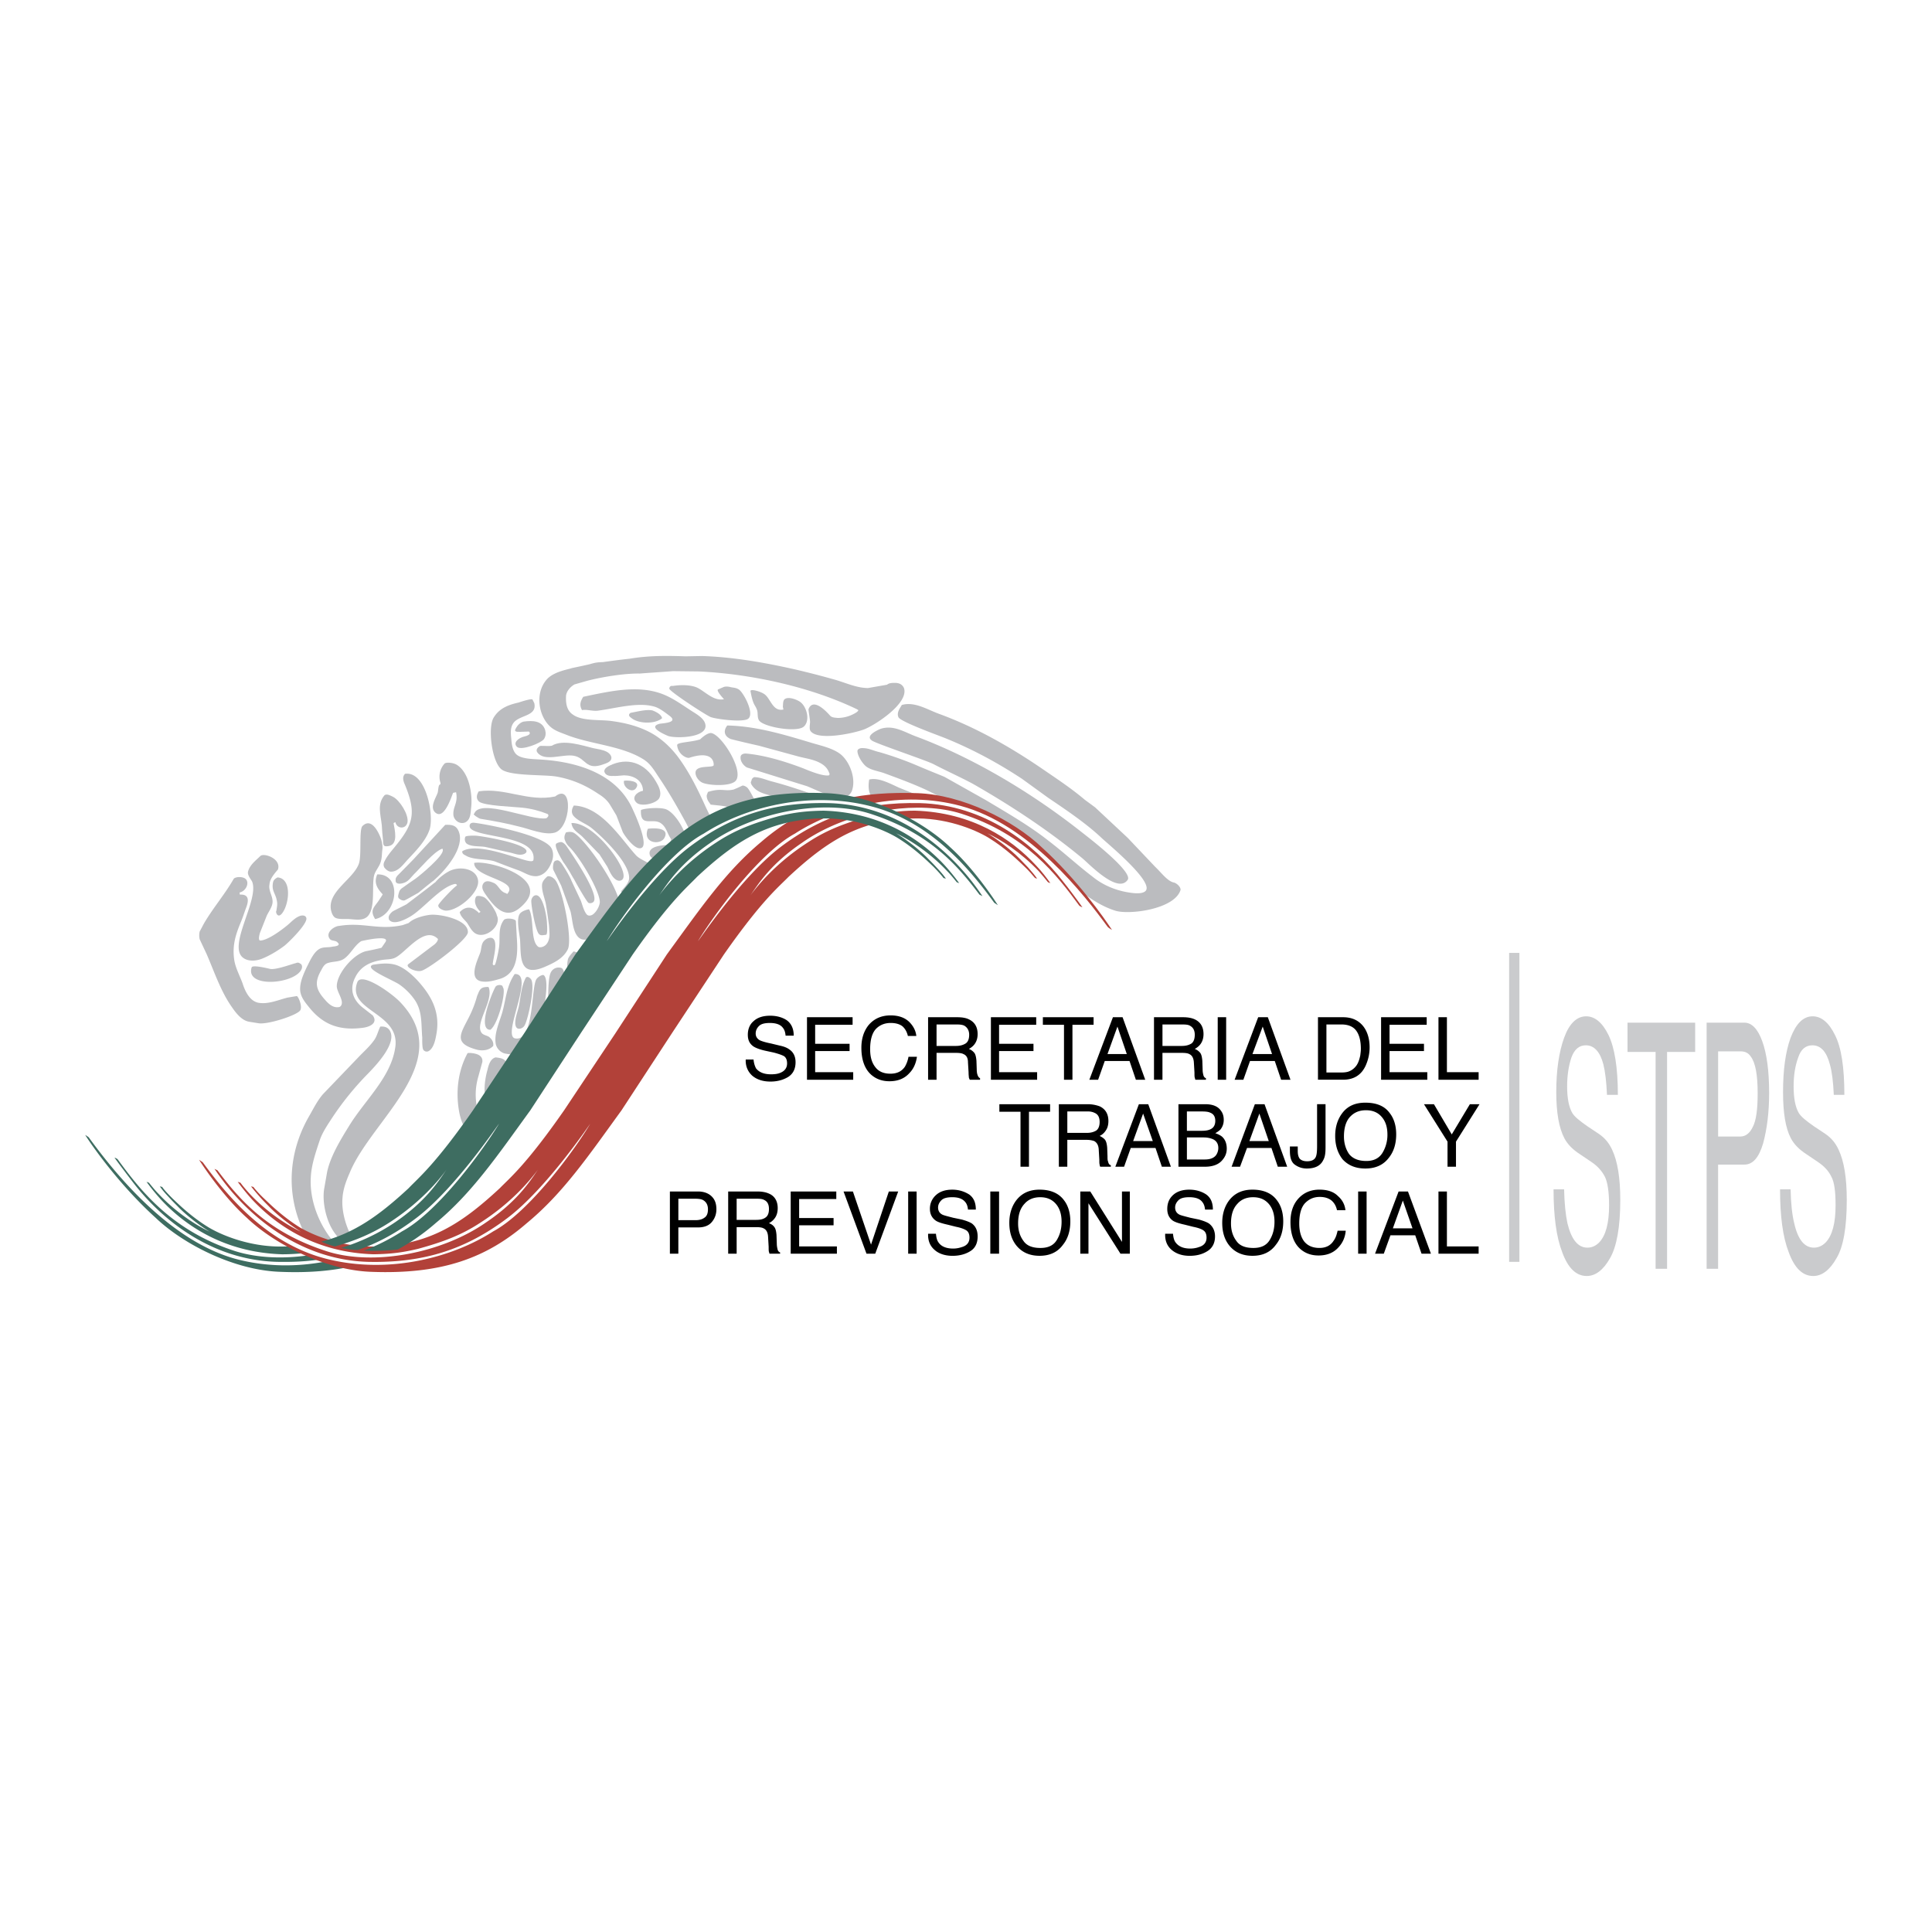 <svg xmlns="http://www.w3.org/2000/svg" width="2500" height="2500" viewBox="0 0 192.756 192.756"><g fill-rule="evenodd" clip-rule="evenodd"><path fill="#fff" d="M0 0h192.756v192.756H0V0z"/><path d="M29.987 96.156c-.121-.061-.211-.181-.482-.061-.331.061-1.958.692-2.561.572-.874-.211-1.778-.361-1.838-.15-.663 2.139 4.459 1.657 5.001.12.06-.18.03-.391-.12-.481zM54.482 93.264c.181-.061.091-1.115.091-1.115 0-.542-.392-3.133-1.235-2.802-.211.09-.332.361-.332.542 0 .573.422 2.923.753 3.284.181.211.422.12.723.091zM52.674 89.678c1.356-2.32-3.977-3.856-5.363-3.585-.061 1.476 4.58 1.717 3.284 3.104 0 0-.061-.061-.151-.091-.603-.181-.723-.844-1.205-1.024-.271-.12-.663-.271-.935-.03a.597.597 0 0 0-.18.362c-.03.301.15.542.211.663.723 1.024 1.868 2.772 3.405 1.597.332-.242.723-.634.934-.996zM47.643 104.743c.573.12 1.175.03 1.567-.392.061-.482-.241-.754-.422-.904-.241-.15-.603-.181-.753-.422-.663-.934 1.235-3.193.723-4.52-.06-.061-.12-.03-.301-.03l-.181.03c-.361.091-.452.332-.603.693-.06.15-.06.12-.09.241a11.02 11.02 0 0 1-.813 2.078c-.845 1.659-1.568 2.593.873 3.226zM51.56 93.504l-.09-1.597c-.03-.121-.06-.09-.15-.151-.091-.06-.693-.211-1.024 0-.663.844-.362 1.838-.513 2.802-.09.603-.331 1.658-.421 1.717 0 0-.271.12-.181-.241.03-.452.633-2.41-.211-2.471-.301 0-.542.151-.723.362-.241.301-.211.753-.332 1.114-.241.693-1.206 2.562.06 2.862.603.121 1.175-.03 1.808-.211 1.897-.509 1.897-2.588 1.777-4.186z" fill="#bbbcbf"/><path d="M50.234 98.627l-.09-.211c-.03-.181-.572-.211-.723.06-.361.663-1.688 3.917-.663 4.249.181 0 .091.06.181 0 .692-.483 1.476-3.375 1.295-4.098zM29.957 98.897c.09.663.542 1.176.904 1.627 1.386 1.718 3.013 2.32 5.333 2.02.723-.091 1.537-.482.995-1.236l-.965-.753c-1.024-.783-1.386-1.868-.783-3.043.513-1.055 1.446-1.566 2.772-1.748.361-.06.843-.03 1.205-.211 1.055-.482 2.923-3.254 4.279-1.868-.03.362-.512.663-.512.663l-2.471 1.869c-.271.301.813.813 1.356.632.783-.241 4.549-3.073 4.61-3.826.06-1.296-2.862-1.868-3.796-1.748-.723.09-1.657.361-2.109.813l-.603.211c-2.35.512-3.736-.241-5.996.03l-.452.061c-.542.121-1.265.723-.813 1.295.151.211.573.121.753.332 0 0 .09.061.12.151.091.241-.572.271-.572.271-.452.121-.934 0-1.356.241-.603.361-.964 1.266-1.265 1.838-.333.723-.725 1.566-.634 2.379zm2.079-2.078c.15-.271.301-.603.633-.724.603-.211 1.205-.09 1.717-.482.632-.482.994-1.296 1.657-1.718 0 0 2.923-.693 2.411.09 0 0-.301.452-.392.573-.452.121-1.054.241-1.506.332-1.266.271-2.923 2.199-2.953 3.465-.03.633.844 1.566.362 2.049-.03.03-.09.061-.09.061-.663.15-1.145-.362-1.507-.784-.875-.994-.995-1.687-.332-2.862zM47.583 93.203c1.024.392 2.471-.904 1.989-1.868-.09-.482-.874-1.597-1.266-1.808-.241-.121-.692-.211-.813-.061-.271.513.03 1.115.452 1.507l-.181.12c-.03-.09-.211-.21-.331-.301-.542-.392-1.115-.271-1.567.211.09.452.452.723.723 1.054.27.393.512.965.994 1.146zM48.396 84.496c.844.181 1.688.392 2.531.573.392.09.783.271 1.205.181.15-.03.361-.121.392-.271.181-.783-4.278-1.536-4.972-1.597-.392-.03-1.024 0-1.115.09-.121.211-.06.542.121.693.452.331 1.296.24 1.838.331zM33.421 91.546c.361.211 1.024.121 1.416.151.603.03 1.386.211 1.868-.301.753-.844.392-2.893.603-3.978.09-.481.512-.903.663-1.386.15-.422.121-.874.181-1.296.061-.391-.121-.994-.121-.994-.271-.783-.995-2.199-1.868-1.326-.362.362-.061 2.983-.362 3.766-.572 1.567-3.163 2.772-2.771 4.64.06.272.18.574.391.724zM39.387 84.496c-.361.452-.723.843-.995 1.386-.121.211-.18.452-.03.692.15.181.361.362.603.392.753.03 1.266-.723 1.687-1.175.844-.904 1.868-1.928 2.23-3.103.422-1.506-.422-5.785-2.471-5.484-.301.301-.181.723 0 1.115 1.145 2.802.844 3.917-1.024 6.177zM43.545 81.151c.813.482 1.477-1.597 1.657-2.049l.301-.061c.211 1.055-.301 1.416-.271 2.2 0 .542.603 1.054 1.175.813.573-.271.542-.994.603-1.506.15-1.356-.211-3.495-1.446-4.249-.362-.211-1.024-.271-1.206-.121a1.948 1.948 0 0 0-.421 1.898c.03.12 0 .181-.061.211-.15.03-.15.632-.211.813-.18.515-.903 1.569-.12 2.051z" fill="#bbbcbf"/><path d="M38.212 83.803c0 .392.06.542.12.572.091.091.332.061.482.03.934-.211.572-1.567.452-2.29l.181-.09c.15.693 1.054.723 1.205.03.151-.783-.783-2.229-1.446-2.561-.241-.121-.633-.332-.844-.151-.753.874-.392 1.868-.271 2.983.031.512.061.994.121 1.477zM60.539 75.005c-.422-.211-.904-.271-1.356-.362-1.024-.241-3.013-.934-4.128-.241-.452.09-1.175-.06-1.235.061 0 0-.452.271-.211.603.693.964 2.531.15 3.616.332 1.266.211 1.175 1.537 3.013.844.271-.091.603-.211.724-.452.149-.333-.152-.635-.423-.785zM52.252 71.992s-.572.09-.874.874c.09.211.332.121.482.151l.904-.03s.422.301-.513.512c-.421.09-1.145.572-.663 1.024.452.392 2.411-.392 2.681-.783.181-.271.211-.573.121-.904-.3-.935-1.234-.965-2.138-.844zM47.944 81.693c1.326.211 2.621.452 3.887.784.934.211 2.471.874 3.495.602 1.657-.452 1.898-5.062.061-3.615-2.712.572-4.972-.904-7.623-.512-.211.332-.301.723.03 1.024.512.422 3.435.512 4.278.603.904.09 1.718.301 2.561.633.241.181-.121.422-.121.422-1.416.301-6.628-2.049-7.201-.452-.241.029.452.482.633.511zM62.256 77.897c-.151.663.904 1.386 1.265.633.332-.633-.904-.693-1.265-.633zM40.381 88.051c.392-.15.663-.572.934-.844.693-.663 1.958-2.229 2.802-2.53.03 0 .06.03.06.12.121.573-2.259 2.531-2.711 2.862-.482.332-.964.663-1.416.994-.151.151-.181.151-.271.482-.061.211-.09.361 0 .482 0 0 .301.301.603.211.482-.241.904-.512 1.356-.753.271-.241 1.054-.844 1.417-1.145.03 0 .03-.03.06-.03 1.175-.995 3.254-3.375 2.531-5.001-.241-.573-.723-.633-1.326-.603l-3.164 3.435-1.627 1.657c-.211.271-.15.362-.15.573.089.241.45.27.902.09z" fill="#bbbcbf"/><path d="M65.811 79.554c.211-.512-.09-1.115-.361-1.567-1.146-1.988-2.923-2.44-4.64-1.597 0 0-.573.241-.512.603.03 0 .03.482.904.422.09.03.693-.03 1.055-.06.934 0 1.868.482 1.898 1.537-.633.12-1.205.693-.633 1.205.481.422 2.078.06 2.289-.543z" fill="#bbbcbf"/><path d="M50.023 76.752c.874.693 4.218.513 5.483.724 1.537.271 2.893.843 4.219 1.747.452.271.874.633 1.145 1.085l.633 1.055.633 1.657c.181.361 1.326 1.988 1.928 1.536.573-.452-.632-3.164-.904-3.736-1.537-3.555-5.423-4.791-9.1-5.032-.723-.061-2.108-.03-2.591-.573-.332-.361-.422-.964-.452-1.446-.06-.572-.12-1.145.181-1.597.573-.874 2.411-.663 2.109-2.019l-.181-.362s-.03-.15-1.386.302c-1.085.241-1.929.602-2.471 1.476-.632.965-.21 4.4.754 5.183zM56.23 86.062c.09.09.361.512.603.904 0 0 .181.332.361.633l.061.09c.482.904 1.326 2.32 1.446 2.38.15.091.392.03.512-.09.603-.663-1.808-4.278-2.682-5.544 0 0-.301-.452-.603-.422-.15.03-.271.06-.361.121-.422.091.391 1.476.663 1.928zM37.429 91.697c2.29-.482 2.711-4.52.211-4.459-.362.813-.03 1.386.542 1.989-.09.181-.211.332-.302.482-.482.782-1.054 1.023-.451 1.988zM52.463 97.542c-.452.844-.512 1.898-.693 2.832-.121.572-.392 1.175-.361 1.809.03.18.09.421.332.451.241.03.481-.12.603-.331.361-.663 1.084-3.978.633-4.61-.122-.151-.363-.332-.514-.151zM43.726 90.341c0 .332.572.512.753.512 1.205.03 3.314-1.748 3.224-2.953-.121-1.266-1.868-1.537-2.923-.964-.392.21-.934.603-1.265.994l-.03.031c-.03.06-.181.15-.181.15-.513.422-1.477 1.145-1.477 1.145l-1.266.965c-.452.241-.903.452-1.355.692-.211.151-.482.452-.422.693 0 0 0 .061.03.15.452.603 1.657-.03 2.199-.361 1.266-.784 2.953-2.893 4.339-3.194.15-.03.211.03.241.151-.18.03-1.897 1.808-1.867 1.989zM54.302 96.487c.904-.392 1.898-.844 2.35-1.778.482-.994-.512-6.026-1.265-6.93-.241-.271-.573-.422-.784-.332-.241.211-.452.452-.512.723-.09.633.241 1.386.362 1.989.121.693.211 1.355.301 2.019.03.09.06.813.06.813.061.603-.121 1.386-.813 1.507-.151.03-.302 0-.392-.121-.663-.663-.332-2.711-.813-3.646-.03-.03-.753.121-.964.482-.332.603 0 1.898.06 2.621.089 1.599-.121 3.708 2.41 2.653zM46.859 82.477c.241 1.175 6.809.723 6.357 3.344-.121.301-1.235-.15-1.898-.331-1.235-.362-3.947-1.296-5.183-.573 0 0-.121.241.301.421.723.482 2.079.332 2.923.603.783.301 1.567.603 2.32.874.603.211 1.055.573 1.687.603h.181c.904-.12 1.326-.903 1.566-1.627.121-.421.091-.934-.181-1.295-1.115-1.356-7.141-2.38-7.653-2.41-.51-.031-.42.391-.42.391zM57.224 94.92c-.211.241-.512.542-.573.844-.09.453-.06.904 0 1.386 0 .241 0 .481.031.723.301-.452.452-.723.452-.723.271-.452.572-.904.843-1.356-.03-.211-.09-.392-.12-.512-.121-.241-.392-.301-.633-.362zM76.296 69.28c-.392-.302-1.507-.603-1.416-.302.271 1.477.452 1.266.663 1.898.09.331 0 .693.181.994.421.663 3.736 1.235 4.459.633.663-.573.331-1.898-.271-2.41-.301-.271-1.356-.693-1.688-.271-.121.211-.09.452-.121.693l.061.271c-1.054.241-1.265-1.054-1.868-1.506zM69.396 77.174c.03.362.332.723.603.874.572.332 2.892.452 3.404-.151.844-.994-1.386-4.58-2.44-4.76 0 0-.362-.091-1.115.633-.964.301-2.29.271-2.29.572.09.934.934 1.326 1.206 1.266 2.561-.844 2.44.693 2.44.693.09.391-1.928-.091-1.808.873zM27.425 87.72a.552.552 0 0 0-.181.301c-.181.904.271 1.085.392 1.929.061.331-.03.633-.06.934-.121.03.121.904.633.15.663-.964.904-3.375-.512-3.495 0 0-.151.06-.272.181z" fill="#bbbcbf"/><path d="M67.619 75.487c-.663-.874-1.536-1.717-2.531-2.29-1.265-.724-2.711-1.085-4.127-1.266-1.115-.15-2.893.031-3.797-.632-.603-.392-.723-1.085-.692-1.808 0-.482.422-.965.843-1.206l1.266-.361c1.506-.392 3.766-.753 5.243-.723 1.115-.09 2.199-.151 3.314-.241l2.622.03c5.423.271 11.208 1.597 15.728 3.766l.151.09c-.03.181-.422.361-.603.452a3.386 3.386 0 0 1-1.446.331c-.301-.03-.603-.03-.783-.241-.693-.783-1.748-1.657-2.139-.633-.03.03.15 1.024.15 1.265 0 .271-.121.754.09.965.784.903 4.158.211 5.303-.211 1.145-.452 4.489-2.622 3.977-4.128-.15-.332-.422-.482-.783-.512-.271 0-.663-.031-.904.18l-1.898.332c-1.145 0-2.26-.543-3.344-.844a84.206 84.206 0 0 0-3.978-1.024c-2.952-.663-6.146-1.235-9.25-1.326l-1.627.03c-1.838-.06-3.616-.09-5.604.241-.874.09-1.748.211-2.622.331-.422.03-.633 0-1.326.211-.633.15-1.808.392-1.808.392-.271.121-1.838.332-2.531 1.175-1.175 1.386-.753 3.646.392 4.67.422.392.995.572 1.537.783 2.38.964 5.453 1.085 7.653 2.411.783.452 1.145 1.115 1.627 1.838.964 1.416 1.838 2.953 2.682 4.489.211.392.392.784.573 1.175.663-.512 1.386-.934 2.079-1.326-.241-.542-.512-1.055-.753-1.597-.756-1.655-1.599-3.342-2.684-4.788zM86.962 73.86c.09.21 5.423 1.988 6.177 2.38 1.265.663 2.621 1.265 3.917 1.958 3.855 2.2 7.592 4.67 10.906 7.412.693.572 3.555 3.616 4.549 2.169.543-.813-3.945-4.249-4.639-4.791-4.73-3.736-10.547-7.292-16.421-9.491-1.175-.422-2.26-1.205-3.585-.783 0 .001-1.627.634-.904 1.146z" fill="#bbbcbf"/><path d="M65.088 70.877c-.632-.121-1.476.12-2.169.241-.331.211-.06.422.03.481.663.603 2.35.693 3.104.061-.001 0-.001-.422-.965-.783zM86.721 77.776c-.09.482-.121 1.266.241 1.688.06.061.121.121.211.151a22.526 22.526 0 0 1 4.911-.061c-.783-.332-1.567-.633-2.38-.964-.873-.392-2.048-1.054-2.983-.814zM66.414 80.729c-.753-.241-2.5-.03-2.471.121-.06 1.777 1.206.663 2.049 1.326.513.392.603 1.055.964 1.537.03.211-.271.482-.422.602 0 0-2.049 0-1.687 1.024.15.362.663.513 1.295.513 1.054-1.024 1.868-1.808 2.35-2.229-.33-1.206-1.295-2.623-2.078-2.894z" fill="#bbbcbf"/><path d="M117.123 88.051c-.633-.121-1.236-.964-1.898-1.597l-2.713-2.862-3.254-3.043-1.023-.753c-1.387-1.175-2.863-2.139-4.398-3.194-3.104-2.109-6.539-4.067-10.185-5.394-1.145-.422-2.411-1.235-3.676-.874-.211.361-.542.784-.331 1.235.241.452 3.917 1.778 4.67 2.079 2.743 1.115 5.243 2.471 7.624 4.037l2.621 1.898c1.777 1.205 3.766 2.531 5.332 4.007.633.603 5.273 4.399 4.4 5.303-.271.271-.875.241-1.205.211-1.477-.15-2.924-.693-4.068-1.627-1.506-1.145-2.893-2.44-4.398-3.585-1.898-1.506-4.158-2.802-6.268-4.068l-4.128-2.32c-.723-.301-1.115-.452-1.838-.753-.723-.301-1.266-.542-1.898-.783a33.455 33.455 0 0 0-2.772-.934c-.542-.121-1.054-.392-1.597-.392-.241-.03-.603.06-.572.332.03.482.512 1.205.843 1.477.482.392 1.266.482 1.838.693 1.386.512 2.711.994 4.098 1.627.753.361 1.537.753 2.29 1.145 3.797.844 6.025 2.41 6.025 2.41 2.412 1.175 5.996 5.183 7.383 6.749.994.753 2.078 1.416 3.225 1.778 1.355.452 5.965-.121 6.537-2.079-.002-.361-.484-.693-.664-.723zM83.859 75.246c-.783-.603-1.928-.844-2.832-1.115-2.712-.813-5.544-1.688-8.467-1.748-.422.542-.301 1.084.362 1.356.934.241 1.868.452 2.802.663l3.977 1.085c.813.211 1.688.301 2.411.813.362.271.512.512.663.934l-.06.121c-.603.121-1.989-.452-2.562-.693-1.748-.663-3.766-1.295-5.664-1.476-.271-.03-.603.061-.603.361-.03.422.301.844.633 1.024l5.996 1.868c.904.361 2.351 1.115 3.284 1.145.542.03.965-.181 1.176-.633.481-1.204-.182-2.952-1.116-3.705zM76.989 77.958c-.572-.151-1.145-.422-1.748-.422-.332.181-.211.332-.332.482 0 .181.09.301.181.422.633.844 1.808.813 2.711 1.266l.121.09a28.498 28.498 0 0 1 4.067-.211l-.03-.03c-1.686-.603-3.252-1.146-4.97-1.597zM74.067 78.379c-.302.15-.573.271-.874.392-.934.211-1.205-.181-2.561.241l-.121.332c-.03.452.271.723.392.934.302.03.573.061.874.09.753.09 1.266.211 1.627.482.693-.242 1.416-.422 2.109-.603-.362-.693-.663-1.295-.874-1.566-.09-.151-.391-.332-.572-.302zM74.669 71.69c.603-.542-.452-2.501-.904-2.862-.271-.211-.572-.211-.874-.271-.181-.06-.542-.09-.723 0l-.482.211c-.332.061.452.874.542.994-1.055.211-1.868-.783-2.712-1.175-.663-.271-1.597-.271-2.38-.15-.362-.061-.362.271-.362.271.061.301 3.616 2.622 4.128 2.833.544.21 3.315.571 3.767.149zM66.685 73.438c.783.241 3.736.181 3.706-1.024-.03-.753-.994-1.206-1.566-1.597-.874-.572-1.808-1.235-2.802-1.597-2.38-.874-5.001-.301-7.834.301-.301.482-.392.844-.12 1.326.482-.09 1.024.121 1.566.06 1.808-.241 3.978-.874 5.604-.421.572.15 1.115.603 1.567.934.843.633-.422.723-.964.784-1.386.33.692 1.173.843 1.234zM34.868 117.066c2.169-5.394 10.787-11.179 5.001-17.145-.964-.964-3.827-2.952-4.218-1.928-1.085 2.862 4.218 3.013 3.797 6.417-.392 3.044-3.043 5.334-4.64 7.955-.874 1.416-1.838 3.013-2.169 4.549l-.301 1.718c-.211 1.386.241 3.314 1.084 4.429.181.241.361.482.572.724.362-.15.693-.302 1.055-.452-.603-1.145-.994-2.621-.874-3.856.06-.844.361-1.658.693-2.411z" fill="#bbbcbf"/><path d="M39.417 96.246c-.693-.181-1.386-.12-2.169 0-.18.03-.271.15-.241.241.09.482 2.38 1.386 2.893 1.777a6.066 6.066 0 0 1 1.506 1.537c.753 1.145.603 2.41.723 3.736 0 0-.03.934.09 1.175a.408.408 0 0 0 .603.12c.482-.331.633-1.175.723-1.687.392-2.23-.542-3.857-1.928-5.363-.573-.601-1.356-1.295-2.2-1.536zM47.854 105.315c-.301-.241-1.084-.301-1.205-.241-.934 1.718-1.205 3.797-.844 5.815.121.723.392 1.386.723 1.988.422-.572.813-1.145 1.235-1.747-.06-.182-.09-.362-.15-.543a6.314 6.314 0 0 1 .09-3.103l.422-1.537c.03-.27-.061-.481-.271-.632zM31.011 117.428c.06-1.235.512-2.531.904-3.706.271-.783.813-1.566 1.265-2.26a29.614 29.614 0 0 1 3.556-4.369c.844-.873 2.862-3.013 2.169-4.248-.211-.361-.542-.452-.964-.422-.211.422-.301.874-.572 1.296-.482.692-1.055 1.175-1.597 1.747l-3.555 3.706c-.542.633-.904 1.356-1.296 2.049-1.868 3.164-2.44 6.96-1.054 10.666.181.452.361.904.572 1.326l2.712.874.241-.061c-1.567-1.777-2.532-4.308-2.381-6.598zM24.292 95.583c.512.362 1.265.301 1.868.06.753-.301 1.597-.813 2.23-1.295.421-.332 2.35-2.229 2.169-2.772-.061-.241-.361-.271-.572-.211-.513.15-.904.603-1.266.904-.573.482-1.929 1.506-2.712 1.567-.331.06-.09-.753-.03-.874l.633-1.597c.181-.392.512-.813.573-1.266.09-.633-.422-1.205-.301-1.838.03-.392.181-.753.844-1.506.361-1.084-1.386-1.687-1.748-1.356-.452.452-1.054.874-1.235 1.567-.09.362.362.843.422 1.024.692 1.839-2.532 6.448-.875 7.593z" fill="#bbbcbf"/><path d="M29.957 100.796c.241-.392-.211-1.446-.362-1.416l-.904.15c-.964.241-1.928.693-2.923.513-.874-.181-1.325-1.176-1.566-1.929-.271-.753-.753-1.627-.844-2.44-.181-1.356.15-2.41.633-3.585.271-.632.392-1.084.603-1.627.211-.603.271-1.265-.663-1.206l-.03-.211c.632-.12 1.024-.964.603-1.355-.271-.241-.934-.241-1.175-.03-.874 1.537-2.049 2.893-2.953 4.429-.15.271-.301.572-.452.844a1.697 1.697 0 0 0 0 .783l.693 1.477c.783 1.807 1.416 3.736 2.531 5.303.392.572.964 1.325 1.717 1.445l.934.151c.934.15 3.886-.814 4.158-1.296zM66.293 83.592c.542-1.024-1.024-.994-1.657-.904-.573 1.476 1.265 1.657 1.657.904zM58.128 83.501l1.688 1.748.783 1.235c.181.361.392.874.693 1.145.181.181.452.332.723.181.362-.21.151-.843.03-1.145-.603-1.537-3.164-4.64-5.032-4.55.091.723.663.934 1.115 1.386zM49.451 105.496c-.542.121-.723.844-.813 1.235-.362 1.296-.362 2.381-.151 3.405.633-.935 1.295-1.868 1.928-2.803.061-.301.091-.633.121-.994.06-.693-.543-.782-1.085-.843z" fill="#bbbcbf"/><path d="M63.461 85.339c-1.567-1.717-3.435-4.851-6.207-4.971-.181.271-.302.663-.061.995.422.542 1.235.783 1.808 1.235 1.085.874 3.797 3.465 3.767 5.001 0 .482-.482.934-.783 1.295.06.302.181.783.392 1.085a72.32 72.32 0 0 1 2.953-3.284c-.363-.633-1.387-.843-1.869-1.356z" fill="#bbbcbf"/><path d="M57.284 83.11c-.241-.151-.542-.121-.813-.061-.121.211-.181.392-.151.633 0 0 .09.421.421.753 1.176 1.145 3.104 4.489 3.104 5.574-.03.422-.361 1.024-.753 1.265-.181.09-.392.121-.542-.03-.301-.332-.452-.995-.603-1.386l-.934-1.989c-.151-.452-.934-1.657-.934-1.657-.121-.181-.332-.452-.573-.361-.15.03-.211.09-.271.241 0 0-.121.422-.03.692l.783 1.567.934 2.591c.211.844.211 2.049.813 2.591.361.332.934.241 1.386.03.211-.09.452-.241.693-.392.693-.904 1.386-1.777 2.049-2.591.092-1.836-3.373-6.717-4.579-7.47zM54.181 97.271c-.241.03-.542.241-.663.422-.542.844-.211 6.297-2.139 5.905-1.326-.301 2.049-6.538-.03-6.417-.813 1.175-.874 2.531-1.235 3.826-.271.934-.813 2.079-.663 3.073.06.482.452.904.904 1.024.421.091.994.15 1.537.061.844-1.235 1.627-2.44 2.35-3.525.09-.844.121-1.688.211-2.32.24-2.049-.272-2.049-.272-2.049zM56.019 96.578a.868.868 0 0 0-1.055.421c-.332.633-.241 2.592-.301 3.345-.03.241-.061.513-.121.813a127.267 127.267 0 0 0 1.868-2.862c-.03-.903-.12-1.597-.391-1.717z" fill="#bbbcbf"/><path d="M89.162 81c.633-.06 1.296-.121 2.109-.121 5.725.181 9.641 2.802 12.112 5.484.633.663 1.086 1.295 1.416 1.748-.09-.03-.15-.061-.24-.091-.271-.331-.604-.753-.934-1.115-1.779-1.868-3.797-3.164-5.123-3.766.693.392 2.199 1.477 3.254 2.562.271.271.512.542.814.843.391.452.633.723.904 1.115l-.211-.06c-.182-.211-.543-.663-1.055-1.145-.422-.392-1.779-1.777-3.617-2.893-1.416-.844-4.308-2.019-7.622-1.898h-.482c-.271-.15-.753-.392-1.325-.663zm-1.476-.662c1.295-.181 2.651-.241 4.098-.211 6.479.181 11.389 4.098 14.221 7.743.543.663 1.748 2.29 1.988 2.651-.09-.03-.211-.09-.301-.15-2.229-3.043-5.363-7.141-11.781-9.189-2.079-.663-4.64-.753-7.201-.392-.332-.151-.693-.302-1.024-.452zm-3.315-.663c2.049-.452 4.399-.633 7.141-.542 4.489.151 9.611 2.711 12.414 5.393 3.525 3.194 6.236 7.051 7.02 8.256-.119-.06-.24-.15-.361-.241l-.09-.09c-2.289-3.134-7.773-10.214-14.673-12.052-2.923-.783-5.906-.783-8.678-.271-.181-.061-.332-.091-.512-.151l-2.261-.302z" fill="#b24139"/><path d="M30.408 125.021c-.663.061-1.386.12-2.26.12-5.694-.181-9.641-2.802-12.112-5.483a21.667 21.667 0 0 1-1.417-1.747c.09.029.151.06.241.09.271.332.603.753.964 1.115 1.748 1.868 3.796 3.163 5.092 3.766-.663-.392-2.199-1.476-3.224-2.561-.271-.271-.542-.542-.814-.844-.421-.452-.663-.724-.934-1.115l.241.061c.151.241.542.663 1.024 1.146.422.392 1.778 1.777 3.616 2.893 1.416.843 4.338 2.019 7.623 1.897h.482l.12-.03c.334.18.816.42 1.358.692zm1.507.632c-1.356.211-2.772.271-4.279.241-6.478-.181-11.359-4.098-14.221-7.744-.513-.662-1.748-2.289-1.989-2.651.121.03.211.091.302.151 2.229 3.043 5.363 7.141 11.78 9.189 2.14.663 4.73.783 7.352.392.332.151.693.301 1.055.422zm3.435.633c-2.139.512-4.58.723-7.412.603-4.52-.151-9.612-2.712-12.414-5.394-3.525-3.193-6.267-7.051-7.02-8.256.121.061.241.151.362.241l.06.091c2.29 3.133 7.804 10.214 14.673 12.052 2.983.783 6.056.783 8.858.241.09.03.181.03.271.061l2.622.361z" fill="#3e6d61"/><path d="M61.442 103.025l5.092-7.804c3.344-4.58 5.845-8.255 9.431-11.238a21.856 21.856 0 0 1 4.038-2.772c.844-.06 2.079-.121 3.404-.06-1.506.572-2.893 1.235-4.097 2.019-3.616 1.958-8.166 8.226-9.672 10.726.03.031 4.338-6.448 8.255-9.4 1.989-1.506 3.978-2.561 6.086-3.284.542.06 1.084.121 1.627.241-2.019.602-3.947 1.476-5.574 2.621-3.073 2.079-4.309 4.007-5.152 5.243.753-1.024 2.621-3.284 5.725-5.272 1.688-1.115 3.375-1.808 5.574-2.441.452.151.874.301 1.295.512-3.284.813-5.785 2.562-8.798 5.363-.964.994-2.652 2.32-6.448 7.743l-5.152 7.804-5.062 7.743c-3.344 4.61-5.845 8.286-9.46 11.27-4.008 3.465-8.437 5.122-15.518 4.851-4.489-.151-9.611-2.712-12.413-5.394-2.049-1.838-3.977-4.549-4.761-5.785l.362.241c2.38 3.254 6.327 8.165 12.474 9.672 6.117 1.507 12.444-.15 16.511-2.771 3.646-1.959 8.195-8.226 9.672-10.727 0-.03-4.339 6.447-8.256 9.4-4.188 3.164-8.406 4.489-13.89 4.369-6.448-.181-11.359-4.098-14.222-7.744a27.556 27.556 0 0 1-1.115-1.536l.301.15c2.14 2.832 4.911 6.146 10.907 8.075 4.61 1.476 11.419.241 15.908-2.893 3.074-2.079 4.309-4.008 5.152-5.243-.783 1.055-2.621 3.285-5.725 5.273-1.868 1.235-3.706 1.928-6.236 2.621-1.537.361-2.622.513-4.43.542-5.725-.181-9.642-2.802-12.142-5.483a21.889 21.889 0 0 1-1.417-1.747l.271.09c.241.332.603.753.934 1.115 1.748 1.868 3.796 3.163 5.092 3.766-.663-.392-2.199-1.476-3.224-2.561-.271-.271-.542-.542-.813-.844-.392-.452-.632-.724-.934-1.115l.241.061c.181.241.542.663 1.054 1.146.422.392 1.778 1.777 3.585 2.893 1.446.843 4.339 2.019 7.653 1.897h.452c4.912-.331 7.955-2.199 11.841-5.815.964-.994 2.621-2.319 6.417-7.773l5.157-7.745z" fill="#b24139"/><path d="M52.343 103.025l5.062-7.804c3.345-4.58 5.845-8.255 9.461-11.238 4.037-3.465 8.437-5.122 15.517-4.851 4.52.151 9.612 2.711 12.414 5.393 2.049 1.838 3.977 4.55 4.76 5.785l-.361-.241c-2.38-3.254-6.328-8.165-12.474-9.671-6.116-1.506-12.443.151-16.511 2.772-3.646 1.958-8.166 8.226-9.672 10.726 0 .031 4.338-6.448 8.255-9.4 4.218-3.164 8.406-4.489 13.89-4.369 6.478.181 11.358 4.098 14.221 7.743a26.49 26.49 0 0 1 1.115 1.537l-.301-.151c-2.139-2.832-4.912-6.146-10.907-8.074-4.61-1.477-11.419-.241-15.909 2.892-3.043 2.079-4.278 4.007-5.122 5.243.753-1.024 2.622-3.284 5.695-5.272 1.868-1.235 3.706-1.929 6.237-2.622 1.537-.361 2.651-.512 4.459-.542 5.695.181 9.642 2.802 12.112 5.484a21.057 21.057 0 0 1 1.416 1.748l-.241-.091c-.271-.331-.603-.753-.964-1.115-1.747-1.868-3.796-3.164-5.092-3.766.663.392 2.2 1.477 3.224 2.562.271.271.542.542.813.843.422.452.663.723.934 1.115l-.241-.06c-.15-.211-.542-.663-1.024-1.145-.422-.392-1.778-1.777-3.616-2.893-1.416-.844-4.339-2.019-7.623-1.898h-.482c-4.881.332-7.954 2.199-11.841 5.815-.934.994-2.621 2.32-6.418 7.743l-5.152 7.804-5.062 7.743c-3.344 4.61-5.846 8.286-9.461 11.27a20.7 20.7 0 0 1-3.766 2.621c-.753.09-2.019.181-3.405.12a20.638 20.638 0 0 0 3.827-1.928c3.646-1.959 8.165-8.226 9.671-10.727-.03-.03-4.338 6.447-8.255 9.4-1.898 1.446-3.827 2.501-5.845 3.194a10.434 10.434 0 0 1-1.657-.211c1.958-.604 3.796-1.477 5.393-2.562 3.043-2.079 4.279-4.008 5.123-5.243-.753 1.055-2.621 3.285-5.695 5.273-1.688 1.084-3.314 1.777-5.423 2.38a6.598 6.598 0 0 1-1.356-.481c3.224-.814 5.725-2.562 8.708-5.334.935-.994 2.622-2.319 6.418-7.773l5.151-7.744z" fill="#3e6d61"/><path d="M156.051 118.663c.029 1.386.15 2.531.33 3.375.393 1.627 1.055 2.44 1.99 2.44.422 0 .812-.151 1.174-.513.664-.693.994-1.928.994-3.706 0-1.355-.15-2.32-.422-2.862-.301-.572-.723-1.055-1.355-1.477l-1.115-.753c-.752-.481-1.266-1.024-1.566-1.597-.541-1.024-.812-2.562-.812-4.61 0-2.199.271-4.007.783-5.423s1.266-2.14 2.199-2.14c.873 0 1.627.633 2.23 1.868.602 1.235.934 3.224.934 5.966h-1.086c-.059-1.326-.18-2.32-.361-3.043-.33-1.266-.934-1.898-1.746-1.898-.664 0-1.146.392-1.447 1.235-.271.813-.422 1.777-.422 2.862 0 1.205.182 2.079.512 2.651.211.361.725.783 1.508 1.326l1.174.783c.572.392.994.904 1.297 1.566.541 1.146.812 2.803.812 5.002 0 2.712-.361 4.67-1.023 5.814-.664 1.176-1.447 1.778-2.32 1.778-1.055 0-1.869-.784-2.441-2.351-.602-1.536-.873-3.646-.873-6.297h1.052v.004zM169.127 102.031v2.923h-2.803v21.633h-1.144v-21.633h-2.803v-2.923h6.75zM170.271 102.031h3.766c.725 0 1.326.603 1.779 1.838.451 1.235.691 2.952.691 5.183 0 1.928-.211 3.585-.602 5.031-.422 1.416-1.025 2.109-1.869 2.109h-2.621v10.395h-1.145v-24.556h.001zm4.399 3.375c-.24-.362-.572-.513-1.023-.513h-2.23v8.497h2.23c.512 0 .934-.332 1.234-.965.332-.632.482-1.747.482-3.345 0-1.806-.211-3.042-.693-3.674zM178.648 118.663c.029 1.386.15 2.531.361 3.375.361 1.627 1.023 2.44 1.959 2.44.42 0 .812-.151 1.174-.513.664-.693.994-1.928.994-3.706 0-1.355-.119-2.32-.422-2.862-.271-.572-.723-1.055-1.355-1.477l-1.115-.753c-.752-.481-1.266-1.024-1.566-1.597-.543-1.024-.783-2.562-.783-4.61 0-2.199.24-4.007.754-5.423.541-1.416 1.266-2.14 2.199-2.14.873 0 1.627.633 2.229 1.868.633 1.235.936 3.224.936 5.966h-1.055c-.061-1.326-.182-2.32-.393-3.043-.332-1.266-.904-1.898-1.748-1.898-.662 0-1.145.392-1.416 1.235-.301.813-.451 1.777-.451 2.862 0 1.205.18 2.079.512 2.651.211.361.725.783 1.508 1.326l1.174.783c.572.392.994.904 1.297 1.566.541 1.146.812 2.803.812 5.002 0 2.712-.332 4.67-1.023 5.814-.664 1.176-1.447 1.778-2.32 1.778-1.055 0-1.869-.784-2.441-2.351-.602-1.536-.873-3.646-.873-6.297h1.052v.004z" fill="#cacbcd"/><path d="M66.835 118.874h2.802c.542 0 .994.15 1.326.452.361.331.512.753.512 1.325 0 .482-.151.904-.452 1.266s-.753.543-1.386.543h-1.958v2.621h-.844v-6.207zm3.285.844c-.181-.091-.452-.121-.753-.121H67.68v2.14h1.687c.362 0 .663-.061.904-.241.241-.15.362-.422.362-.844-.001-.452-.182-.754-.513-.934zM75.453 121.706c.392 0 .693-.061.934-.241.211-.15.332-.422.332-.844 0-.451-.151-.753-.482-.903-.15-.091-.392-.121-.693-.121h-2.049v2.109h1.958zm-2.803-2.832h2.893c.452 0 .844.061 1.175.211.572.241.874.753.874 1.446 0 .392-.09.692-.241.934a1.677 1.677 0 0 1-.633.573c.241.09.422.211.542.392.121.15.181.422.211.783l.03.843c0 .212.03.393.061.513.03.211.12.332.271.392v.121h-1.055c-.03-.03-.03-.121-.06-.181-.03-.091-.03-.271-.03-.513l-.06-1.024c-.03-.422-.181-.692-.452-.813-.151-.09-.422-.12-.753-.12h-1.928v2.651h-.845v-6.208zM78.888 118.874h4.549v.753h-3.706v1.898h3.435v.724h-3.435v2.108h3.767v.724h-4.61v-6.207zM85.094 118.874l1.808 5.303 1.778-5.303h.934l-2.29 6.207h-.874l-2.289-6.207h.933zM90.608 118.874h.844v6.207h-.844v-6.207zM93.38 123.092c.03.332.09.633.241.844.271.422.783.633 1.477.633.332 0 .602-.06.874-.15.512-.15.753-.482.753-.935 0-.331-.09-.572-.301-.723-.241-.15-.572-.271-1.024-.361l-.844-.211c-.542-.121-.934-.241-1.175-.392-.392-.271-.603-.663-.603-1.176a1.8 1.8 0 0 1 .603-1.386c.392-.361.934-.542 1.627-.542.663 0 1.205.181 1.688.481.452.332.663.814.663 1.507h-.784c-.03-.331-.12-.572-.271-.753-.271-.332-.692-.482-1.295-.482-.513 0-.874.091-1.085.302s-.332.452-.332.723c0 .302.121.542.392.693.15.09.542.181 1.115.331l.874.181c.422.121.753.241.994.392.392.302.572.724.572 1.296 0 .663-.24 1.175-.752 1.477-.482.301-1.085.452-1.748.452-.753 0-1.386-.211-1.808-.603-.452-.392-.663-.935-.633-1.598h.782zM98.803 118.874h.875v6.207h-.875v-6.207zM106.154 119.748c.422.542.633 1.265.633 2.108 0 .935-.24 1.718-.723 2.32-.541.754-1.326 1.115-2.35 1.115-.965 0-1.717-.332-2.26-.965-.512-.603-.754-1.386-.754-2.319 0-.844.211-1.567.633-2.17.543-.753 1.326-1.145 2.381-1.145 1.116.001 1.929.363 2.44 1.056zm-.722 3.977c.332-.542.482-1.145.482-1.838 0-.723-.18-1.325-.572-1.777s-.904-.663-1.566-.663c-.633 0-1.176.211-1.566.663-.422.452-.633 1.085-.633 1.958 0 .693.18 1.266.541 1.748.332.482.904.693 1.688.693.753 0 1.294-.241 1.626-.784zM107.781 118.874h.996l3.162 5.031v-5.031h.784v6.207h-.934l-3.193-5.032v5.032h-.815v-6.207zM117.031 123.092c.031.332.092.633.242.844.301.422.783.633 1.477.633.33 0 .633-.06.873-.15.512-.15.754-.482.754-.935 0-.331-.09-.572-.303-.723-.211-.15-.572-.271-1.023-.361l-.844-.211c-.543-.121-.934-.241-1.176-.392-.391-.271-.572-.663-.572-1.176 0-.572.182-1.024.572-1.386.393-.361.936-.542 1.627-.542.664 0 1.236.181 1.688.481.453.332.664.814.664 1.507h-.783c-.031-.331-.121-.572-.271-.753-.242-.332-.693-.482-1.297-.482-.512 0-.873.091-1.084.302s-.332.452-.332.723c0 .302.121.542.393.693.15.09.543.181 1.115.331l.873.181c.422.121.754.241.994.392.393.302.604.724.604 1.296 0 .663-.271 1.175-.783 1.477-.482.301-1.055.452-1.748.452-.754 0-1.355-.211-1.809-.603-.451-.392-.662-.935-.633-1.598h.782zM127.396 119.748c.422.542.633 1.265.633 2.108 0 .935-.24 1.718-.723 2.32-.543.754-1.326 1.115-2.35 1.115-.965 0-1.719-.332-2.26-.965-.514-.603-.754-1.386-.754-2.319 0-.844.211-1.567.633-2.17.543-.753 1.326-1.145 2.381-1.145 1.114.001 1.929.363 2.44 1.056zm-.722 3.977c.332-.542.482-1.145.482-1.838 0-.723-.182-1.325-.572-1.777-.393-.452-.904-.663-1.568-.663-.633 0-1.174.211-1.566.663-.422.452-.633 1.085-.633 1.958 0 .693.182 1.266.543 1.748.332.482.904.693 1.688.693.753 0 1.294-.241 1.626-.784zM133.482 119.326c.453.392.693.874.754 1.416h-.844c-.09-.422-.271-.724-.543-.964-.301-.241-.693-.361-1.174-.361-.633 0-1.115.24-1.508.662-.361.422-.541 1.085-.541 1.988 0 .724.15 1.326.482 1.778.361.452.873.663 1.535.663.633 0 1.115-.241 1.416-.724.182-.241.303-.572.393-.994h.812c-.059.663-.301 1.205-.723 1.657-.482.542-1.145.813-1.988.813-.723 0-1.326-.211-1.838-.663-.633-.572-.965-1.477-.965-2.682 0-.934.242-1.688.725-2.26.541-.633 1.266-.964 2.168-.964.816.002 1.418.213 1.839.635zM135.502 118.874h.844v6.207h-.844v-6.207zM140.926 122.55l-.965-2.771-.994 2.771h1.959zm-1.387-3.676h.934l2.291 6.207h-.936l-.631-1.838h-2.471l-.664 1.838h-.873l2.35-6.207zM143.516 118.874h.843v5.483h3.164v.724h-4.007v-6.207zM104.77 110.167v.753h-2.11v5.483h-.844v-5.483h-2.109v-.753h5.063zM108.445 113.028c.391 0 .693-.09.934-.24.211-.151.332-.452.332-.844 0-.452-.15-.754-.482-.904a1.478 1.478 0 0 0-.693-.15h-2.049v2.139h1.958v-.001zm-2.802-2.861h2.893c.453 0 .844.09 1.176.21.572.271.873.754.873 1.477 0 .362-.09.693-.24.904-.15.241-.361.452-.633.572.24.12.422.241.541.392.121.181.182.422.211.783l.031.844c0 .241 0 .422.061.542.029.181.119.332.271.362v.15h-1.055a.43.43 0 0 1-.061-.211c-.031-.091-.031-.241-.031-.482l-.061-1.055c-.029-.391-.18-.662-.451-.813-.18-.06-.422-.12-.752-.12h-1.93v2.682h-.844v-6.237h.001zM115.014 113.842l-.965-2.741-.994 2.741h1.959zm-1.387-3.675h.934l2.26 6.236h-.902l-.633-1.868h-2.471l-.664 1.868h-.873l2.349-6.236zM119.955 112.818c.361 0 .633-.061.812-.151.332-.15.482-.451.482-.844 0-.422-.18-.692-.512-.813-.182-.09-.451-.12-.814-.12h-1.506v1.929h1.538v-.001zm.272 2.863c.512 0 .902-.151 1.113-.452.121-.181.211-.422.211-.693 0-.452-.211-.753-.602-.904-.24-.09-.512-.15-.875-.15h-1.656v2.2h1.809v-.001zm-2.653-5.514h2.682c.723 0 1.266.21 1.566.662.182.241.271.543.271.904 0 .392-.121.692-.332.964a2.421 2.421 0 0 1-.512.361c.332.121.572.241.723.392.271.271.422.663.422 1.146 0 .392-.119.753-.391 1.085-.361.481-.965.723-1.777.723h-2.652v-6.237zM126.584 113.842l-.936-2.741-.994 2.741h1.93zm-1.387-3.675h.965l2.26 6.236h-.936l-.633-1.868h-2.439l-.693 1.868h-.844l2.32-6.236zM132.248 114.535c0 .542-.061.935-.242 1.235-.27.542-.812.813-1.627.813-.48 0-.873-.15-1.205-.392-.33-.241-.48-.693-.48-1.355v-.452h.783v.452c0 .331.059.603.211.783.15.15.391.241.723.241.451 0 .752-.151.873-.452.09-.211.121-.543.121-1.085v-4.157h.844v4.369h-.001zM138.666 111.07c.422.542.633 1.266.633 2.109 0 .934-.242 1.717-.725 2.319-.541.724-1.324 1.085-2.35 1.085-.963 0-1.717-.302-2.289-.934-.482-.633-.723-1.386-.723-2.32 0-.844.211-1.567.631-2.169.543-.784 1.326-1.146 2.381-1.146 1.116.002 1.928.334 2.442 1.056zm-.754 3.978a3.439 3.439 0 0 0 .512-1.838c0-.754-.18-1.326-.572-1.778-.391-.452-.904-.663-1.566-.663s-1.176.211-1.598.663c-.391.422-.602 1.085-.602 1.959 0 .663.18 1.265.512 1.747.361.452.934.693 1.717.693.753 0 1.265-.271 1.597-.783zM142.07 110.167h.994l1.778 3.013 1.808-3.013h.963l-2.349 3.735v2.501h-.844v-2.501l-2.35-3.735zM75.182 105.707c.03.361.121.633.241.874.302.392.784.603 1.507.603.301 0 .603-.03.844-.12.512-.182.753-.513.753-.965 0-.331-.09-.572-.301-.723-.211-.121-.572-.241-1.024-.361l-.844-.182c-.542-.12-.934-.271-1.175-.422-.392-.271-.573-.633-.573-1.175s.181-1.024.573-1.355c.392-.362.934-.543 1.657-.543.632 0 1.205.151 1.657.452.452.332.693.844.693 1.537h-.813c-.03-.361-.121-.603-.271-.783-.241-.332-.693-.482-1.296-.482-.512 0-.873.09-1.084.301s-.332.452-.332.754c0 .301.15.512.392.662.181.091.542.211 1.145.332l.874.211c.422.09.723.211.964.392.392.271.603.693.603 1.266 0 .692-.271 1.175-.753 1.477-.512.301-1.084.451-1.748.451-.783 0-1.386-.21-1.838-.603-.422-.392-.663-.934-.633-1.597h.782v-.001zM80.514 101.489h4.55v.753h-3.736v1.899h3.435v.722h-3.435v2.11h3.797v.753h-4.611v-6.237zM90.699 101.94c.421.422.663.874.723 1.417h-.843c-.09-.392-.271-.724-.542-.965-.271-.21-.663-.331-1.175-.331-.603 0-1.115.211-1.506.633-.361.422-.542 1.084-.542 1.988 0 .724.151 1.326.512 1.777.332.452.844.663 1.507.663.633 0 1.115-.211 1.446-.692a2.98 2.98 0 0 0 .361-.995h.844c-.09.633-.332 1.206-.753 1.628-.482.542-1.145.813-1.989.813-.723 0-1.326-.211-1.838-.663-.633-.572-.964-1.477-.964-2.682 0-.904.241-1.657.723-2.26.542-.633 1.265-.965 2.199-.965.782.002 1.385.213 1.837.634zM95.399 104.352c.392 0 .693-.091.934-.241.241-.15.362-.452.362-.874s-.182-.723-.482-.903c-.181-.091-.422-.121-.693-.121h-2.08v2.14h1.959v-.001zm-2.802-2.863h2.892c.482 0 .874.06 1.176.211.572.271.873.753.873 1.476 0 .362-.09.663-.24.904s-.362.422-.632.572c.24.091.421.241.542.392.119.151.18.422.211.784l.029.843c0 .241.031.422.061.513.061.211.15.331.271.392v.15h-1.025c-.03-.06-.06-.12-.09-.211 0-.09-.03-.24-.03-.512l-.061-1.024c0-.422-.151-.693-.452-.813-.151-.091-.422-.121-.753-.121H93.44v2.682h-.844v-6.238h.001zM98.863 101.489h4.52v.753h-3.705v1.899h3.433v.722h-3.433v2.11h3.797v.753h-4.612v-6.237zM109.107 101.489v.753h-2.109v5.484h-.844v-5.484h-2.107v-.753h5.06zM112.422 105.165l-.934-2.742-.994 2.742h1.928zm-1.385-3.676H112l2.26 6.236h-.934l-.633-1.868h-2.471l-.662 1.868h-.875l2.352-6.236zM117.936 104.352c.393 0 .693-.091.934-.241.211-.15.332-.452.332-.874s-.15-.723-.482-.903c-.15-.091-.391-.121-.691-.121h-2.049v2.14h1.956v-.001zm-2.801-2.863h2.893c.451 0 .842.06 1.174.211.572.271.873.753.873 1.476 0 .362-.09.663-.24.904s-.361.422-.633.572c.242.091.422.241.543.392.119.151.18.422.211.784l.029.843c0 .241.031.422.061.513.029.211.121.331.271.392v.15h-1.055c-.029-.06-.029-.12-.061-.211-.029-.09-.029-.24-.029-.512l-.061-1.024c-.031-.422-.182-.693-.453-.813-.15-.091-.42-.121-.752-.121h-1.928v2.682h-.844v-6.238h.001zM121.492 101.489h.842v6.237h-.842v-6.237zM126.914 105.165l-.934-2.742-1.023 2.742h1.957zm-1.385-3.676h.963l2.26 6.236h-.934l-.633-1.868h-2.471l-.662 1.868h-.873l2.35-6.236zM133.844 107.003c.271 0 .514-.03.693-.091.332-.12.604-.331.814-.633.18-.271.271-.572.361-.964.029-.241.061-.452.061-.663 0-.783-.15-1.386-.453-1.808-.301-.422-.812-.633-1.477-.633h-1.506v4.791h1.507v.001zm-2.35-5.514h2.502c.873 0 1.535.301 2.018.903.422.543.633 1.266.633 2.109 0 .663-.15 1.266-.391 1.808-.422.935-1.176 1.416-2.26 1.416h-2.502v-6.236zM137.791 101.489h4.551v.753h-3.707v1.899h3.435v.722h-3.435v2.11h3.767v.753h-4.611v-6.237zM143.516 101.489h.843v5.484h3.164v.753h-4.007v-6.237z"/><path fill="#cacbcd" d="M150.566 95.071h1.026v30.824h-1.026V95.071z"/></g></svg>